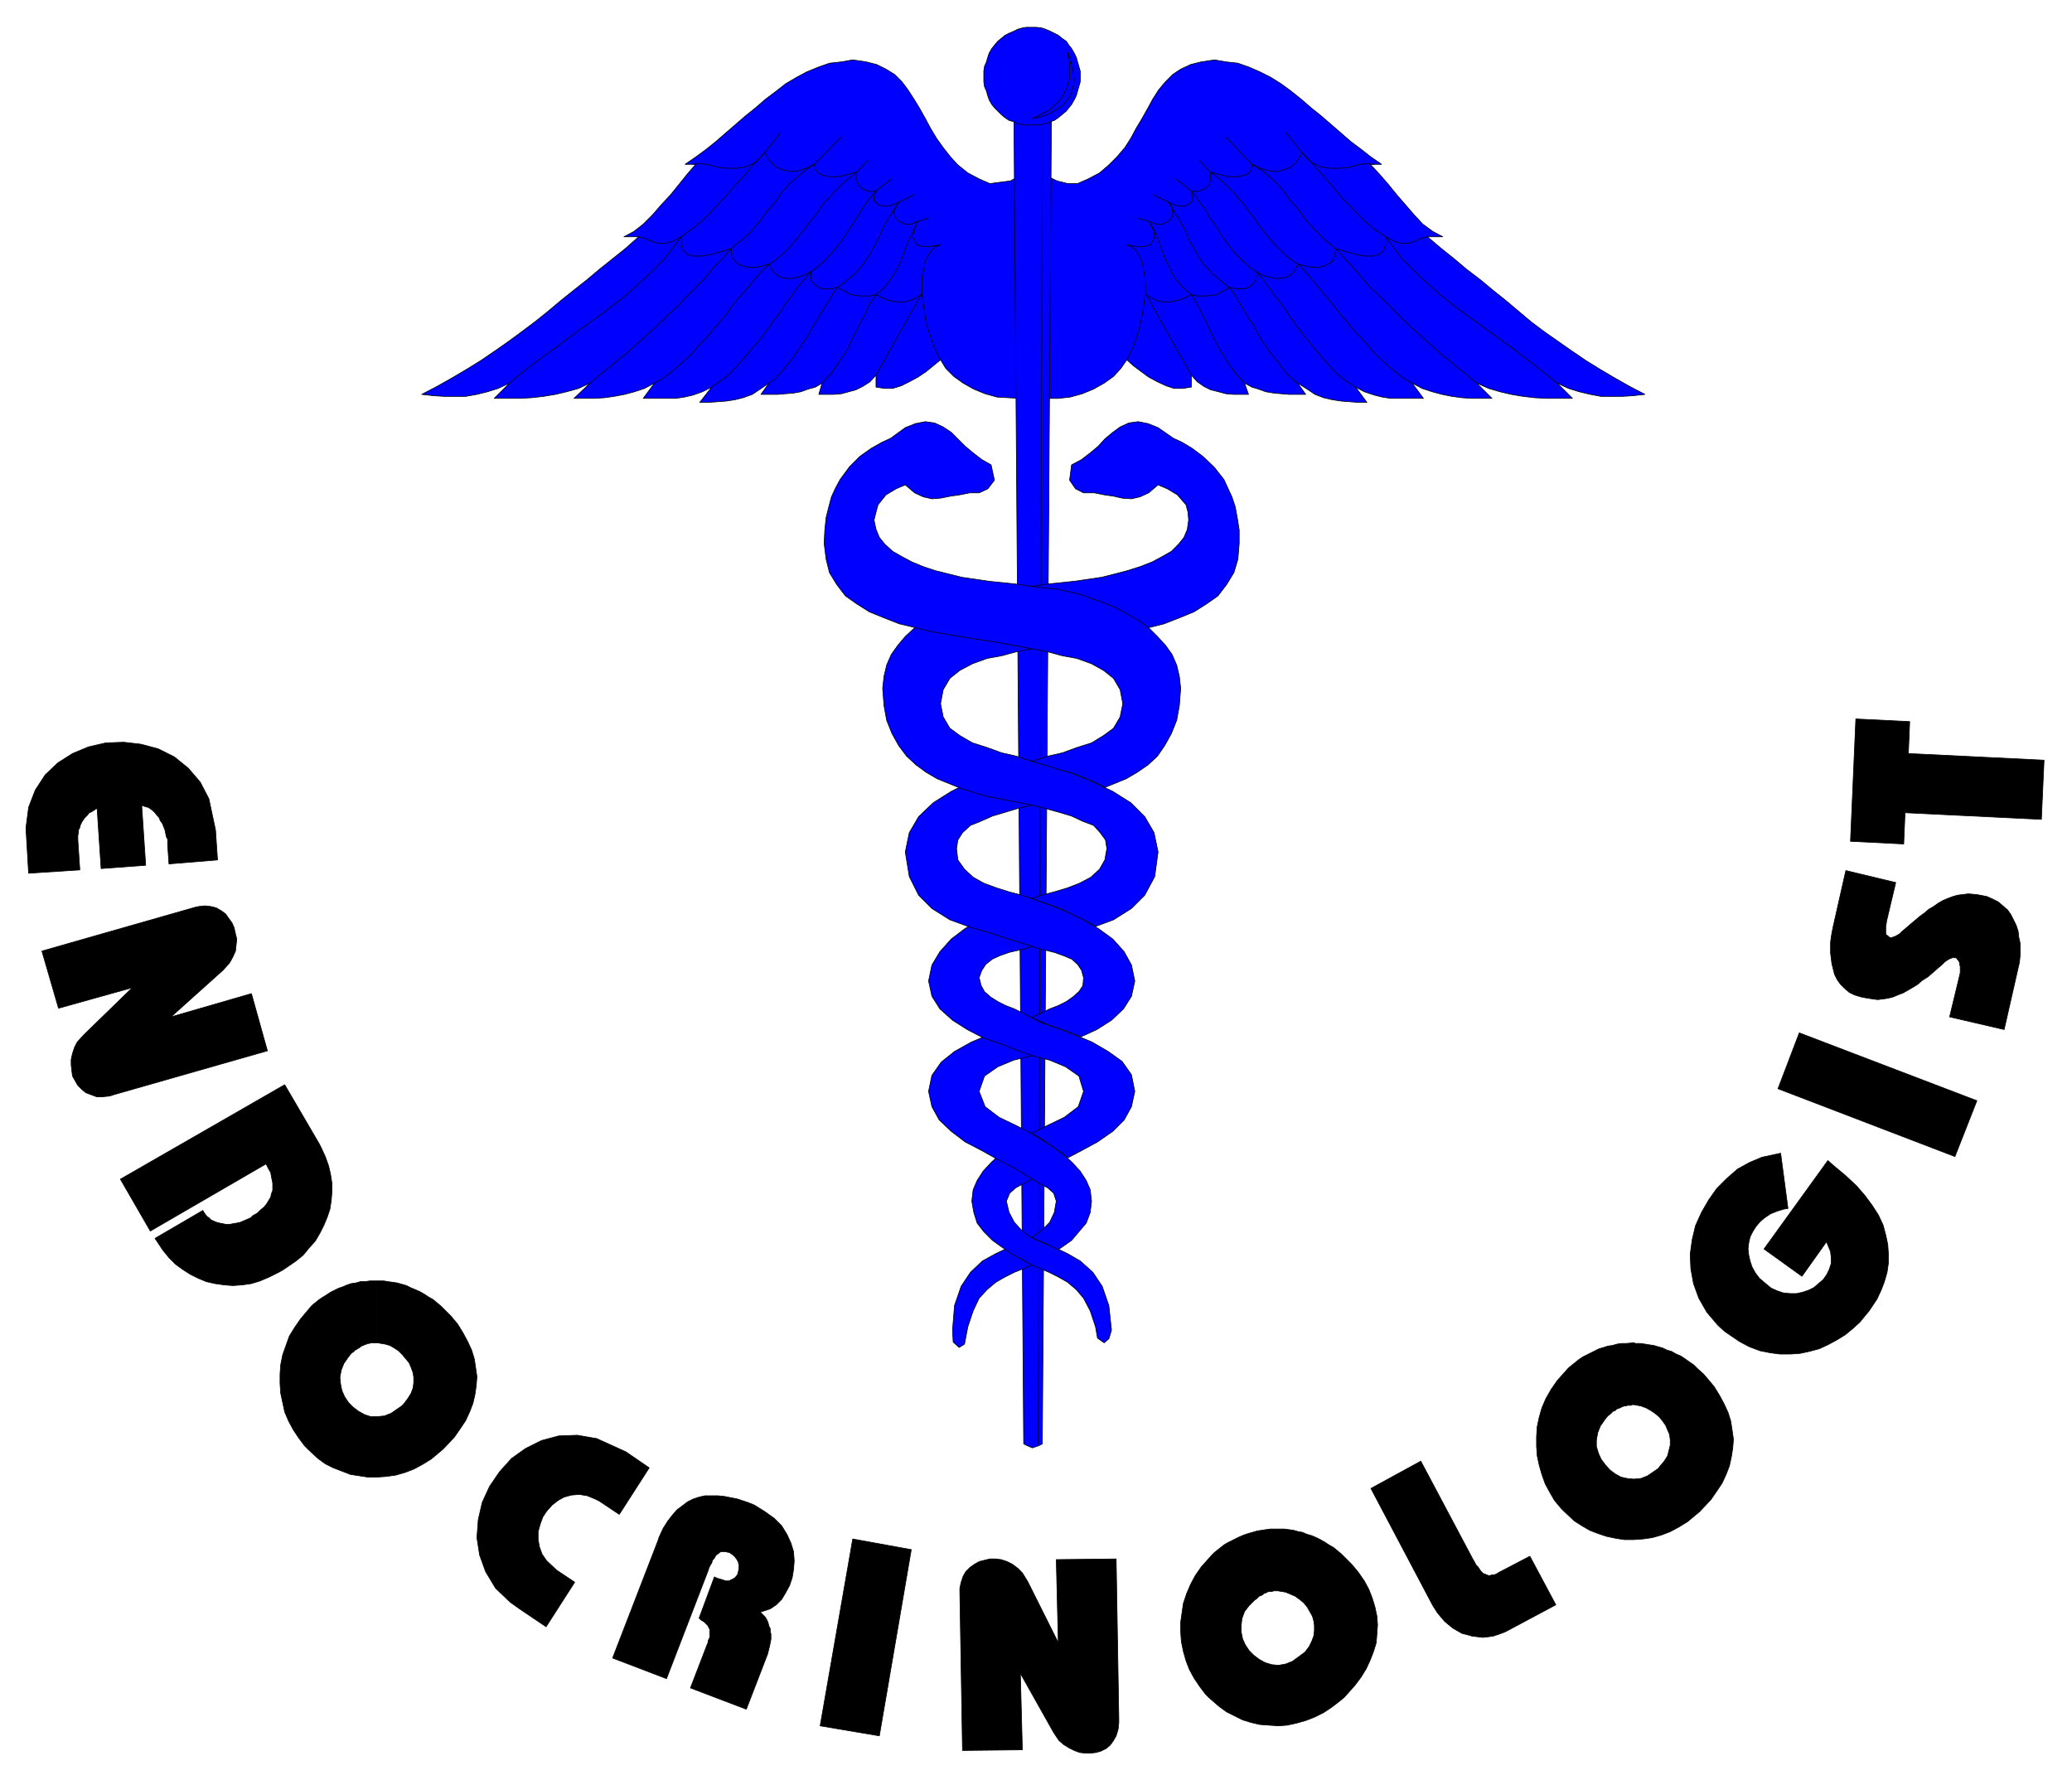 <svg xmlns="http://www.w3.org/2000/svg" width="493.465" height="423.921" fill-rule="evenodd" stroke-linecap="round" preserveAspectRatio="none" viewBox="0 0 3115 2676"><style>.pen0{stroke:#000;stroke-width:1;stroke-linejoin:round}.brush1{fill:#00f}</style><path d="m1534 264-15 8-31 4-16-7-17-9-15-12-11-12-11-14-10-14-9-15-8-15-9-16-8-13-9-14-9-12-11-11-13-8-14-7-16-4-20-3-17 3-18 2-17 6-17 7-15 8-17 10-14 11-16 12-15 13-15 12-15 13-15 13-15 13-15 12-15 11-16 11h16l-13 15-12 15-13 16-14 15-13 15-14 14-14 11-15 8h22l-19 17-20 16-20 16-19 16-19 15-20 16-19 16-20 16-20 15-19 14-20 14-22 15-21 13-22 13-23 13-23 12 18 2 16 1h32l17-3 16-4 16-5 17-8-23 23h38l18-1 18-2 18-3 17-4 18-5 17-8-24 23h30l16-1 14-2 16-3 15-4 15-5 15-8-17 23h49l13-2 13-3 14-5 14-7-18 23h13l14-1 13-1 13-2 12-3 14-5 12-8 13-9-12 17h25l12-1 12-1 11-2 11-4 11-3 10-6-5 17h22l12-1 11-3 11-3 10-5 11-7 9-10v18l13 2h12l13-4 12-6 13-7 12-8 11-9 11-9 8 13 12 12 14 10 16 9 17 7 18 5 35 2V264zm39 0 16 8 16 4h15l16-7 17-9 14-12 12-12 12-14 9-14 8-15 9-15 9-16 7-13 9-14 10-12 11-11 12-8 15-7 16-4 20-3 17 3 18 2 17 6 16 7 16 8 16 10 15 11 15 12 15 13 15 12 15 13 15 13 15 13 16 12 14 11 16 11h-17l14 15 13 15 13 16 13 15 13 15 13 14 15 11 15 8h-23l20 17 20 16 19 16 21 16 18 15 20 16 19 16 19 16 20 15 20 14 20 14 22 15 21 13 22 13 23 13 23 12-18 2-16 1h-32l-16-3-17-4-16-5-17-8 23 23h-38l-19-1-17-2-18-3-17-4-17-5-18-8 23 23h-30l-15-1-15-2-15-3-15-4-15-5-15-8 17 23h-49l-13-2-12-3-15-5-13-7 17 23h-13l-13-1-13-1-13-2-13-3-13-5-12-8-14-9 12 17h-25l-12-1-11-1-12-2-11-4-10-3-11-6 6 17h-22l-12-1-11-3-12-3-10-5-10-7-9-10v18l-13 2h-13l-12-4-13-6-13-7-11-8-12-9-10-9-9 13-11 12-14 10-16 9-17 7-18 5-18 2h-18V264z" class="pen0 brush1"/><path fill="none" d="m1414 541-5-9-5-11-4-12-4-12-4-13-2-14-2-14-2-14v-26l3-11 2-12 4-8 5-8 6-6 8-3-11 2-10 1-9-1-6-2-6-12 2-9 5-14-9 4h-9l-7-3-6-4-3-5-1-7 3-7 4-7-9 4-8 2h-7l-6-2-7-6v-7l3-8-7 1-6-1-5-2-6-4-3-4-3-6v-6l1-6-13 3-11 3-11 1-10-1-7-2-6-3-4-5-2-8-12 6-13 4-11 1-11-3-9-3-8-7-6-7-4-9-14 15-15 7-13 2h-14l-13-1-14-4-12-2-14 1m653 294 5-9 5-11 4-12 4-12 3-13 3-14 2-14 2-14v-13l-1-13-2-11-2-12-4-8-5-8-7-6-7-3 10 2 10 1 9-1 7-2 6-12-2-9-6-14 10 4h9l7-3 6-4 3-5v-7l-2-7-4-7 8 4 8 2h7l6-2 7-6v-7l-2-8 7 1 5-1 6-2 6-4 3-4 2-6v-12l12 3 12 3 11 1 9-1 8-2 6-3 3-5 1-8 13 6 13 4 11 1 12-3 8-3 9-7 5-7 4-9 14 15 15 7 14 2h13l14-1 13-4 13-2 13 1m-916-18 23-29m784 29-23-29m-710 47 41-41m617 41-39-41m-555 53 17-18m515 18-17-18m-486 46 23-18m451 18-23-18m-417 35 23-11m383 11-23-11m-355 40 17-5m332 5-17-5" class="pen0"/><path fill="none" d="m766 576 33-27 36-26 35-26 36-26 34-26 31-28 29-29 24-32 18-13 17-14 15-16 15-15 14-17 16-17 14-17 17-18m1191 347-34-27-34-26-36-26-36-26-34-26-31-28-29-29-24-32-19-13-16-14-15-16-15-15-14-17-15-17-15-17-17-18M887 576l13-11 14-11 13-11 14-11 13-12 14-12 13-12 13-12 13-13 14-13 12-13 13-13 14-14 12-15 14-14 13-15 7-6 9-7 8-7 8-8 6-8 8-9 7-10 8-9 7-8 7-11 7-8 8-9 9-7 8-7 9-7 9-6m996 329-13-11-14-11-13-11-14-11-13-12-14-12-13-12-13-12-13-13-13-13-13-13-14-13-12-14-13-15-13-14-14-15-7-6-9-7-7-7-8-8-7-8-8-9-7-10-7-9-8-8-7-11-7-8-8-9-8-7-8-7-10-7-10-6M984 576l11-6 12-9 11-9 11-10 11-10 10-12 11-11 11-13 10-12 11-13 9-13 11-13 11-12 10-12 11-13 11-11 9-5 7-6 8-7 7-7 7-8 7-9 7-8 7-10 8-10 8-10 7-11 9-9 9-10 10-10 10-9 12-9m835 317-11-6-12-9-11-9-11-10-11-10-10-12-10-11-12-13-10-12-11-13-10-13-11-13-10-12-10-12-11-13-11-11-8-5-8-6-7-7-7-7-8-8-7-9-7-8-7-10-7-10-8-10-8-11-8-9-9-10-10-10-10-9-12-9m-750 323 10-7 11-8 9-8 10-11 9-10 9-11 10-11 10-12 8-12 9-12 9-12 8-13 9-11 9-13 10-12 9-11 7-4 7-6 7-6 6-7 6-6 6-8 7-8 5-8 6-9 6-9 5-8 6-9 5-9 6-8 6-8 7-8m721 295-11-7-11-8-9-8-10-11-9-10-9-11-9-11-10-12-9-12-9-12-8-12-9-13-9-11-9-13-9-12-10-11-7-4-6-6-7-6-7-7-6-6-6-8-6-8-6-8-5-9-6-9-6-8-5-9-6-9-6-8-5-8-7-8m-635 289 9-6 7-8 7-8 7-9 7-8 6-9 6-9 7-10 6-10 5-10 6-9 6-10 6-10 6-9 6-10 6-9 9-6 8-7 8-6 7-8 6-7 5-7 6-9 5-9 4-8 5-9 4-9 4-9 5-8 5-8 5-9 6-9m600 272-8-6-8-8-7-8-6-9-7-8-7-9-6-9-7-10-5-10-5-10-7-9-6-10-6-10-5-9-6-10-7-9-8-6-8-7-8-6-7-8-7-7-5-7-5-9-5-9-5-8-4-9-4-9-5-9-4-8-6-8-4-9-6-9m-521 272 14-15 11-16 11-16 9-18 8-17 9-17 8-17 11-17 13-11 10-13 8-13 7-14 5-15 6-15 7-14 6-15m492 243-14-15-11-16-10-16-10-18-8-17-8-17-9-17-10-17-13-11-11-13-7-13-7-14-6-15-5-15-6-14-8-15" class="pen0"/><path fill="none" d="m960 356 8 2 6 2 6 3 6 2 7 1h7l11-3 13-7v12l3 9 6 5 9 3h12l13-2 15-4 17-5 1 10 4 8 6 5 7 3 9 2h9l10-2 11-3 4 8 5 6 7 5 7 2 9 1 10-2 11-3 10-6v9l1 6 4 4 5 4 6 3h16l8-2 7 4 7 3 6 4 6 1 8 1h15l9-2 8 4 9 4 8 2 9 1h9l8-2 9-4 8-5-68 121m829-208-8 2-6 2-5 3-6 2-7 1h-8l-9-3-14-7v12l-3 9-6 5-9 3h-12l-12-2-16-4-17-5-1 10-3 8-7 5-6 3-9 2h-10l-10-2-11-3-3 8-5 6-7 5-7 2-10 1-10-2-11-3-10-6 1 9-2 6-3 4-5 4-7 3h-15l-9-2-6 4-6 3-7 4-7 1-7 1h-15l-9-2-8 4-10 4-8 2-8 1h-8l-9-2-9-4-8-5 68 121" class="pen0"/><path d="m1539 2171 6 3 7 3 9-3 6-3 14-2039h-57l15 2039z" class="pen0 brush1"/><path fill="none" d="m1567 192-6 1979" class="pen0"/><path d="m1539 1889 15 12-14 6-15 6-14 7-14 8-13 11-12 13-9 19-8 24-5 26-8 5-9-8-1-18 3-37 10-29 14-21 18-17 20-11 21-10 21 14z" class="pen0 brush1"/><path d="m1551 1745-33-20-15 11-13 12-12 13-9 14-6 14-2 17 3 17 5 16 10 13 13 13 14 10 14 10 15 8 14 8 14 6 14 6 14 7 14 8 13 11 11 13 10 19 8 24 3 17 10 7 7-6 4-13-4-37-10-29-14-21-19-17-19-11-21-10-19-8-16-7-13-10-11-12-8-15-4-17 5-12 9-8 13-7 14-8-3-26z" class="pen0 brush1"/><path d="m1573 1870-10-4-12-5 15-11 12-12 7-15 3-17-4-12-9-8-13-7-13-8-23-14-25-13-25-14-25-13-21-16-18-17-11-20-5-23 5-24 14-20 20-16 25-14 26-11 26-10 37 15 21 19-21 8-25 6-24 10-20 14-8 23 9 23 21 16 27 13 25 13 14 9 16 10 15 11 13 12 12 13 9 14 6 14 2 17-2 17-6 16-11 13-11 13-20 14-9-4-9-5z" class="pen0 brush1"/><path d="m1565 1712 13 9 10 7 9 6 8 7 21-11 24-13 23-16 17-17 11-20 5-23-5-25-14-20-21-15-24-14-26-11-26-10-24-8-17-9-12-6-12-6-13-5-12-6-11-7-9-8-5-9-3-12 4-11 6-9 10-8 11-5 14-5 13-3 13-3 11-4 28-9-31-24-50-19-26 12-24 14-21 16-17 19-12 20-5 24 5 23 12 19 19 17 22 14 25 13 27 9 25 10 23 8 24 6 24 10 20 14 7 23-8 23-21 16-27 13-22 11 14 8zm-14-1524h7l8-1 6-1 7-3 6-2 6-4 6-5 6-5 8-10 4-7 3-6 2-7 2-7 2-7v-16l-2-7-2-7-2-7-3-6-4-7-4-5-4-6-6-4-6-5-6-3-6-3-7-3-6-2-8-1h-15l-6 1-7 2-6 3-7 3-6 3-6 5-5 4-5 6-4 5-4 7-2 6-2 7-3 7-1 7v16l1 7 3 7 2 7 2 6 4 7 4 5 5 5 5 5 6 5 6 4 7 2 6 3 7 1 6 1h8z" class="pen0 brush1"/><path d="m1605 79 2 4 4 13 2 8 1 8 1 8-1 8-2 8-2 6-4 7-5 6-5 5-8 5-7 4-8 4-10 3-10 2 4-2 12-6 8-4 6-5 5-5 6-6 4-6 3-6 3-6 2-7 2-7V95l-2-8-1-8zm-29 1462-25-11 15-7 12-6 13-5 12-6 10-7 9-8 6-9 1-12-3-11-6-9-9-8-12-5-14-5-12-3-13-3-11-4-29-9-31-10-31-9-30-11-27-17-20-20-14-28-6-37 6-29 14-24 22-21 27-17 30-15 32-13 33-10 59 52-30 6-22 5-20 6-20 6-18 8-15 6-12 11-7 11-2 13 2 17 10 14 13 12 16 9 19 7 19 6 19 5 18 6 23 8 25 10 25 12 24 14 22 16 17 19 11 20 5 24-5 23-12 19-18 17-22 14-24 11-23-9-26-9z" class="pen0 brush1"/><path d="m1631 1384 16 9 27-10 27-17 20-20 15-28 5-37-6-29-14-24-21-21-27-17-31-15-32-13-32-10-29-8-21-7-22-5-22-8-22-7-19-11-15-11-10-17-4-20 4-21 10-17 15-12 19-10 22-8 22-4 22-6 21-4 47-9 51-8 53-9 26-6 24-6 23-9 22-9 19-12 17-12 13-17 11-18 6-20 2-24v-20l-3-19-3-16-5-15-6-13-6-13-15-19-17-16-16-12-15-9-13-6-23-16-15-6-15-3-14 2-13 6-11 8-12 10-10 11-12 10-13 10-15 8-3 23 9 13 12 6h16l15 3 14 2 13 3 14 1 13-3 13-6 14-12 14 6 15 9 13 15 3 11 1 12-2 14-5 12-8 10-11 11-14 8-15 8-18 7-19 6-19 5-20 5-41 6-39 4-33 5-31 3-35 8-35 13-18 7-18 10-16 9-15 11-14 13-11 13-10 14-7 16-4 17-2 18 2 26 4 22 8 20 10 18 12 16 14 13 15 11 17 10 37 15 36 11 36 7 31 6 20 5 22 6 20 6 17 8 16 6 10 11 8 11 2 13-3 17-8 14-13 12-17 9-18 7-20 6-19 5-15 5 23 8 20 7 20 10 17 8z" class="pen0 brush1"/><path d="m1641 1174-30-12-20-5-18-6-22-6 24-8 22-5 22-8 22-7 18-11 15-11 10-17 4-20-4-21-10-17-15-12-18-10-22-8-22-4-22-6-21-4-48-9-51-8-53-9-25-6-25-6-23-9-22-9-19-12-17-12-13-17-11-18-5-20-3-24 1-20 2-19 4-16 4-15 6-13 7-13 14-19 16-16 17-12 16-9 13-6 22-16 15-6 15-3 14 2 13 6 12 8 10 10 11 11 12 10 13 10 14 8 5 23-10 13-13 6h-14l-15 3-14 2-15 3-13 1-13-3-13-6-14-12-14 6-15 9-12 15-3 11-3 12 3 14 5 12 8 10 12 11 14 8 15 8 17 7 18 6 20 5 20 5 41 6 39 4 34 5 31 3 34 8 36 13 17 7 18 10 16 9 15 11 13 13 12 13 10 14 7 16 4 17 2 18-2 26-4 22-8 20-10 18-11 16-14 13-16 11-17 10-32 13-20-10z" class="pen0 brush1"/><path d="m3069 1232-205-10-2 47-80-4 8-184 81 4-2 48 204 10-4 89zm-56 316-82-19 15-62h0v-1l1-3v-10l-1-3v-2l-1-3-2-2-1-2-2-1h-5l-2 1-3 1-6 4h0l-4 4-7 6-8 7-7 6-8 5-7 6-8 5-7 4-7 4-8 3-7 3-8 2-7 1-8 1-8-1-12-2h0l-5-1-10-3-8-4-7-6-6-6-5-7-4-8-2-8-2-8-1-8-1-8v-16l1-8 1-6 2-10 19-84 75 18-14 59h0v2l-1 4v12l1 2 2 1 1 1 1 1 2 1h2l2-1 3-1 2-1 5-3h0l3-3 7-6 7-6 6-5 7-6 7-5 7-6 7-4 7-5 7-4 7-3 8-3 7-2 8-1 8-1 12 1h0l6 1 10 2 9 4 8 4 7 6 7 6 5 7 4 8 4 8 3 9 1 9 2 9v19l-1 10-3 13-20 88zm-74 191-266-102 32-84 267 102-33 84zm-193 128-37 52-57-41 96-133h0l9 8 18 15 16 15 13 15 11 15 9 14 7 15 4 15 3 14 1 14v14l-2 14-4 14-5 13-6 13-12 18h0l-5 6-9 11-11 10-11 9-13 8-13 7-13 6-15 4-14 3-15 1h-15l-15-2-15-3-16-6-15-8-22-15h0l-10-9-17-20-12-21-8-22-4-22-1-22 3-22 5-21 9-20 11-19 12-17 15-15 16-14 18-10 19-8 28-6 11 83h0l-6 1-10 3-10 4-9 6-7 6-6 7-5 8-4 8-2 9-1 9 1 9 2 9 3 9 5 9 6 8 13 11h0l5 4 9 4 9 3 10 1h10l9-2 9-3 8-4 7-6 7-6 5-7 4-8 3-9v-9l-1-9-6-15zm-407 546-73 39h0l-4 2-8 3-9 3-7 1-9 1-8-1-8-1-7-2-8-2-7-4-7-4-6-5-6-5-6-7-5-6-7-11-93-176 75-41 77 145h0l1 2 3 5 2 4 3 3 2 3 2 3 2 2 2 2 3 1 2 1 3 1h2l3-1h3l3-1 5-3 46-24 39 73zm-892 219-4-239h0v-5l2-9 3-9 4-7 6-6 7-5 7-4 8-2 8-2h9l8 1 9 3 8 4 8 6 7 7 8 13 46 92-3-125 90-1 4 240h0v6l-1 10-3 10-4 7-5 7-6 5-8 4-7 2-8 1h-9l-8-1-8-3-8-4-8-5-7-6-8-12-50-89 3 115-90 1zm-214-37 49-281 88 16-48 280-89-15zm-312-102 68-176h0l2-6 6-13 7-11 7-9 7-8 8-6 8-6 8-4 9-3 9-2h19l10 1 10 2 10 2 15 5h0l10 4 16 10 14 10 11 11 8 13 6 13 4 13 1 14-1 13-2 12-4 12-6 11-6 10-8 8-9 6-15 5h0l2 2 2 2 3 3 2 3 2 4 1 3 1 4 2 4v4l1 4v8l-1 5-1 5-1 4-2 8-32 83-84-32 25-65h0l1-2 1-5 2-4v-12l-1-2-1-2-1-2-2-2-1-1-2-2-3-2-2-1-3-3 23-62h0l4 2 7 2 6 2h5l4-2 4-2 3-3 2-3 1-4 1-5v-4l-1-5-2-4-3-4-3-3-6-4h0-2l-3-1h-7l-2 1-2 2-2 1-2 2-1 2-2 3-2 2-1 4-2 3-2 4-2 6-62 161-81-31zm-100-47-40-27h0l-14-10-22-21-15-25-9-25-4-26 2-27 6-26 11-24 15-22 18-20 21-15 24-12 26-7 28-1 29 5 44 20 35 24-45 70-30-20h0l-6-3-12-5-12-2-12 1-11 3-9 5-9 7-8 9-6 9-4 11-3 11v12l2 11 4 11 7 10 15 14 27 18-43 67zm-254-427v-93h10l6 1 7 1 7 1 7 2 7 2 6 3 7 3 7 3 7 4 6 4 7 4 6 5 6 5 9 9h0l6 6 10 12 8 13 7 13 6 13 4 13 2 13 2 14-1 13-2 14-3 13-5 13-6 13-8 12-9 13-17 18h0l-6 5-12 10-13 8-13 7-13 5-14 4-14 2-14 1h-14l-13-2-13-2-13-5-13-5-12-6-11-8-15-14h0l-5-5-9-12-8-12-7-13-6-14-3-14-3-14-1-14v-15l1-14 3-15 5-14 5-14 8-13 9-13 16-19h0l2-2 5-4 5-4 6-4 5-3 6-4 6-3 6-3 6-2 7-3 6-2 7-1 7-2h7l7-1h11v93h0-9l-3 1h-2l-2 1-3 1-2 1-3 1-2 2-2 1-3 2-2 1-2 2-4 3h0l-4 5-7 10-4 10-2 11 1 10 2 10 4 9 6 9 7 7 8 6 9 5 9 3h11l10-1 10-4 16-11h0l3-3 6-8 5-8 3-8 1-8v-8l-1-7-3-8-3-7-5-6-5-6-6-6-6-4-7-4-7-2-12-2zm1354 373v-93h10l7 1 7 1 7 2 6 1 7 3 7 2 7 3 6 3 7 4 6 4 7 4 6 5 6 5 9 9h0l6 6 10 12 9 13 7 13 5 13 4 13 3 14 1 13-1 14-1 13-4 13-5 13-6 13-8 13-9 12-16 18h0l-6 5-13 10-12 8-14 7-13 5-14 4-14 3-13 1-14-1-14-1-13-3-13-4-12-6-12-6-11-8-15-13h0l-6-6-9-12-8-12-7-13-5-13-4-14-3-15-1-14v-15l2-14 2-14 5-15 6-14 7-13 9-13 17-19h0l2-2 5-4 5-4 5-4 5-3 6-3 6-3 6-3 7-3 6-2 7-2 7-2 6-1 7-1 7-1h11v93h0-6l-3 1h-5l-2 1-2 1-3 1-2 2-2 1-3 1-2 2-2 2-3 2-3 3h0l-5 5-7 9-4 11-1 10v10l2 10 4 9 6 9 7 7 8 6 9 5 10 3 10 1 11-2 10-4 15-11h0l4-3 6-8 4-8 3-8 1-8v-8l-1-7-2-7-4-7-4-7-5-6-6-5-7-5-7-3-7-3-12-2zm535-280v-93h0l3 1h7l7 1 6 1 7 1 7 2 7 2 6 3 7 2 7 4 7 3 6 4 7 5 6 4 6 6 9 8h0l6 7 10 12 8 13 7 13 6 13 4 13 2 13 2 14-1 13-2 13-3 14-5 13-6 13-8 12-9 13-17 18h0l-6 5-12 10-13 8-13 7-13 5-14 4-14 2-14 1h-14l-13-2-14-3-12-4-13-5-12-7-11-7-15-14h0l-5-5-10-12-7-12-7-13-5-14-4-14-3-14-1-14v-15l1-15 3-14 4-14 6-14 8-14 9-13 16-18h0l2-2 5-4 5-4 5-4 6-4 6-3 6-3 6-3 6-3 7-2 6-2 7-1 7-2 7-1h7l11-1v93h0-2l-2 1h-5l-3 1h-2l-3 1-2 1-2 1-3 1-2 1-2 2-3 1-2 2-2 2-4 3h0l-4 5-7 10-4 10-2 11v10l3 10 4 9 6 8 7 8 8 6 9 5 9 2 10 1 11-1 10-4 16-11h0l3-4 6-7 5-8 2-8 2-8v-8l-1-8-3-7-3-7-5-7-5-6-6-5-6-4-7-4-8-3-11-2zM181 1773l247-142 52 89h0l3 6 6 13 5 14 3 13 2 13v13l-1 13-2 13-4 12-5 12-6 12-7 12-9 10-9 11-11 9-19 13h0l-7 4-14 7-14 6-13 4-14 2-14 1-13-1-14-2-13-3-12-5-12-6-11-7-11-8-10-10-9-11-12-18 72-42h0l1 2 2 3 3 4 3 2 3 3 4 2 5 2 4 1 5 1 5 1h5l5-1 6-1 5-1 7-3 9-4h0l3-3 7-4 5-5 5-4 4-5 3-5 3-5 1-5 2-5v-11l-1-5-1-5-1-6-3-5-4-8-174 101-45-78zM63 1430l231-66h0l5-1 9-1 9 1 8 2 7 4 7 5 5 7 5 7 3 7 2 9 2 8-1 9-1 9-4 9-5 9-10 11-78 70 121-35 24 86-231 66h0l-6 2-10 1h-10l-8-3-8-3-6-5-6-6-4-7-4-7-1-8-1-9v-8l2-9 3-9 4-8 10-11 73-71-111 31-25-86zm-20-117-3-51h0l-1-17 4-31 10-26 15-23 19-18 22-14 24-10 26-6 27-1 26 3 26 7 24 12 21 17 18 21 13 25 10 47 3 45-73 6-2-29h0v-8l-2-4-1-5-1-5-2-5-2-5-3-4-2-5-3-3-3-4-3-3-4-3-3-2-4-1-6-2 6 90-67 5-6-90h0-2l-2 2-2 1-3 2-3 1-2 3-2 2-3 3-2 3-2 3-2 4-1 4-2 4v4l-1 4v7l3 45-77 5z" class="pen0" style="fill:#000"/></svg>
